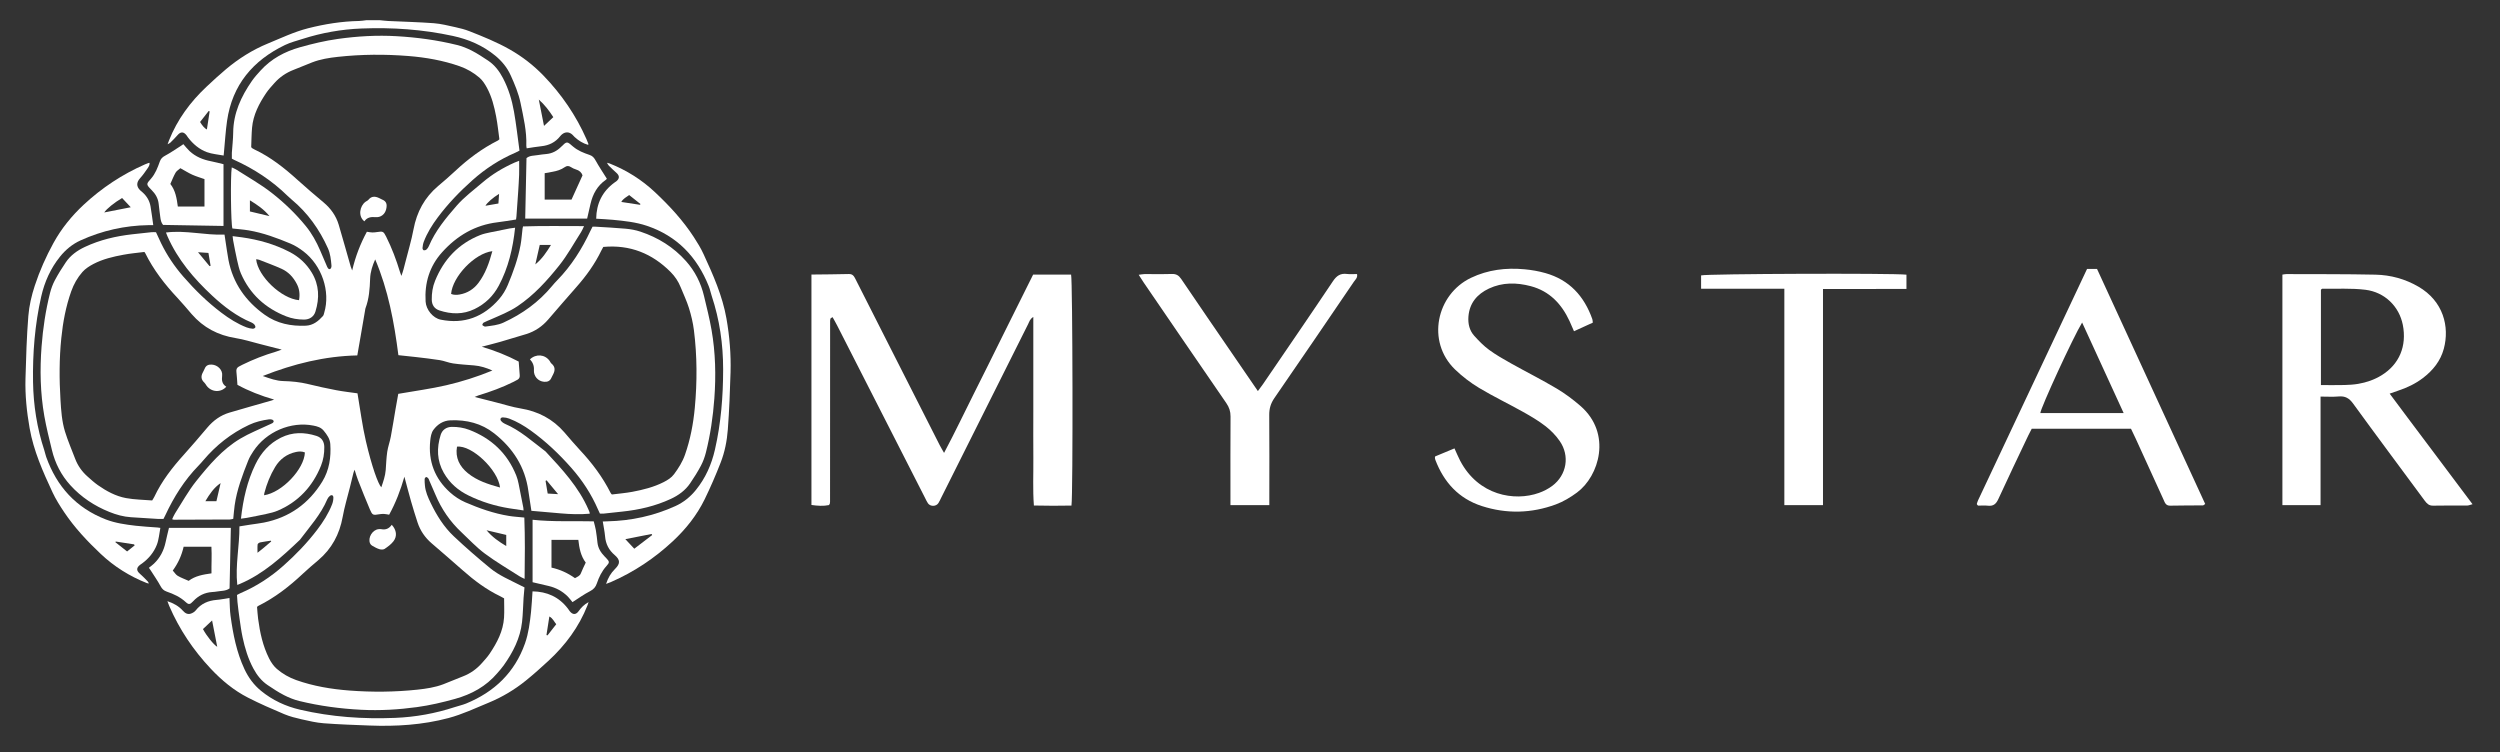 <?xml version="1.0" encoding="UTF-8"?>
<svg id="_圖層_1" data-name="圖層 1" xmlns="http://www.w3.org/2000/svg" version="1.1" viewBox="0 0 821 247">
  <rect x="0" y="0" width="821" height="247" fill="#333333" stroke="none"/>
  <defs>
    <style>
      .cls-1 {
        fill: #fff;
        stroke-width: 0px;
      }
    </style>
  </defs>
  <g id="logo">
    <g>
      <path class="cls-1" d="M266.48,90.16c4.09-.05,8.18-.06,12.27-.17,1.29-.04,1.72.73,2.19,1.66,3.2,6.33,6.41,12.65,9.62,18.98,6,11.83,12,23.67,18.01,35.5.37.73.8,1.42,1.46,2.6,3.59-6.72,6.65-13.25,9.9-19.68,3.24-6.4,6.4-12.85,9.59-19.27,3.23-6.5,6.47-13,9.76-19.6h12.47c.51,1.77.66,72.2.12,75.85-3.98.08-8.02.08-12.34-.02-.4-5.28-.13-10.42-.18-15.54-.05-5.09-.01-10.19-.01-15.28v-31.1c-1.12.67-1.32,1.58-1.69,2.32-9.54,19.02-19.06,38.05-28.58,57.08-.3.6-.56,1.22-.93,1.77-.76,1.12-2.6,1.14-3.39.04-.38-.54-.65-1.17-.95-1.76-9.63-18.88-19.25-37.77-28.88-56.65-.47-.93-1-1.83-1.5-2.73-.37.21-.45.25-.52.29-.06.05-.15.1-.17.16-.05.16-.07.32-.1.49-.01.08-.02.17-.02.25,0,.25,0,.5,0,.75,0,19.54-.01,39.08-.02,58.62,0,.17-.03.33-.05.5,0,.08-.01.17-.05.25-.03.07-.09.14-.27.4-1.81.38-3.77.25-5.74-.04v-75.66Z"/>
      <path class="cls-1" d="M762.07,130.26v35.62h-12.53v-75.7c.53-.07.92-.17,1.32-.17,9.76.04,19.53-.02,29.28.19,4.97.11,9.73,1.42,14.07,3.94,8.17,4.74,10.29,13.14,8.34,20.39-1.08,4.02-3.58,7.12-6.85,9.61-2.48,1.89-5.26,3.21-8.21,4.18-.78.26-1.55.54-2.72.95,9.04,12.18,18.1,24.06,27.21,36.31-.82.22-1.25.43-1.69.43-3.75.03-7.51-.04-11.26.05-1.4.03-2.08-.73-2.8-1.7-7.83-10.61-15.72-21.16-23.47-31.83-1.29-1.78-2.61-2.52-4.75-2.33-1.88.17-3.79.04-5.96.04ZM762.18,126.46c2.77,0,5.27.04,7.76-.02,1.5-.04,3-.13,4.48-.38,2.73-.46,5.32-1.36,7.69-2.82,5.82-3.59,8.34-9.58,6.97-16.57-1.17-5.97-5.88-10.73-12.3-11.51-4.68-.57-9.46-.27-14.2-.33-.12,0-.24.21-.39.33v31.3Z"/>
      <path class="cls-1" d="M523.09,105.95c-2.02.92-4.04,1.85-6.19,2.83-.54-1.23-.97-2.29-1.46-3.33-2.62-5.64-6.56-9.84-12.76-11.48-4.64-1.22-9.28-1.29-13.71.79-3.87,1.82-6.4,4.76-6.74,9.22-.18,2.34.34,4.55,1.91,6.3,1.5,1.66,3.09,3.3,4.89,4.62,2.28,1.67,4.76,3.08,7.23,4.46,4.95,2.77,10.03,5.32,14.9,8.21,2.78,1.65,5.42,3.62,7.86,5.74,10.43,9.07,6.12,23.08-1.14,28.44-2.12,1.57-4.48,2.99-6.94,3.9-8,2.95-16.17,3.16-24.3.54-7.6-2.45-12.45-7.79-15.26-15.14-.09-.23-.12-.48-.16-.73-.01-.07.03-.16.08-.43,2.02-.84,4.15-1.72,6.35-2.64.68,1.48,1.21,2.79,1.86,4.04,6,11.46,17.88,13.44,25.88,10.58,1.55-.55,3.08-1.34,4.39-2.32,4.74-3.56,5.81-9.83,2.44-14.7-1.26-1.82-2.88-3.5-4.63-4.86-2.3-1.78-4.83-3.28-7.37-4.7-4.8-2.69-9.78-5.07-14.49-7.9-2.83-1.7-5.53-3.77-7.91-6.07-9.47-9.17-6.1-24.66,5.25-30.08,5.59-2.67,11.49-3.37,17.57-2.81,2.31.21,4.64.62,6.87,1.25,7.87,2.22,12.74,7.57,15.41,15.13.11.3.09.65.16,1.15Z"/>
      <path class="cls-1" d="M685.4,88.31h3.26c11.82,25.69,23.67,51.43,35.53,77.2-.36.23-.55.46-.74.46-3.59.04-7.18,0-10.77.09-1.47.03-1.75-1.04-2.19-2.01-3.05-6.68-6.09-13.36-9.14-20.04-.48-1.06-1-2.1-1.53-3.21h-32.6c-.35.67-.78,1.46-1.16,2.27-3.29,6.94-6.61,13.85-9.81,20.83-.73,1.59-1.61,2.37-3.4,2.17-1.14-.13-2.31-.02-3.27-.02-.24-.27-.31-.33-.34-.39-.03-.07-.06-.17-.04-.24.13-.39.24-.79.42-1.17,11.9-25.28,23.81-50.56,35.77-75.94ZM683.77,105.92c-2.91,4.74-13.62,28.03-13.73,29.74h27.37c-4.57-9.97-9.03-19.69-13.64-29.74Z"/>
      <path class="cls-1" d="M416.84,165.89h-12.76v-3.09c0-8.68-.03-17.36.03-26.03.01-1.67-.45-3.03-1.39-4.39-9.08-13.19-18.12-26.42-27.16-39.64-.51-.74-.97-1.51-1.61-2.5.81-.1,1.34-.22,1.88-.23,3-.02,6.01.06,9.01-.04,1.42-.04,2.26.46,3.06,1.63,5.56,8.22,11.19,16.4,16.8,24.59,2.73,3.99,5.46,7.97,8.39,12.24.66-.89,1.2-1.58,1.69-2.3,7.66-11.23,15.37-22.44,22.93-33.74,1.22-1.83,2.49-2.71,4.67-2.42,1.06.14,2.15.02,3.27.02.27,1.23-.56,1.84-1.03,2.53-8.68,12.76-17.36,25.52-26.12,38.22-1.2,1.75-1.7,3.46-1.68,5.56.08,8.93.03,17.86.03,26.79v2.79Z"/>
      <path class="cls-1" d="M585.98,94.83h-27.34v-4.39c1.8-.54,62.7-.77,67.44-.24v4.68c-9.06.05-18.11,0-27.41.03v70.97h-12.69v-71.06Z"/>
    </g>
    <g>
      <path class="cls-1" d="M124.77,6.64c.89.08,1.78.2,2.67.25,5,.24,10.02.36,15.01.73,2.38.18,4.73.79,7.08,1.3,1.56.34,3.13.74,4.61,1.32,4.52,1.78,9.02,3.59,13.26,6,4.12,2.34,7.82,5.21,11.12,8.63,5.9,6.12,10.63,13.03,14.07,20.81.22.5.43,1.02.62,1.53.03.08-.01.18-.03.38-1.73-.49-3.18-1.4-4.47-2.59-.26-.24-.47-.52-.73-.76-1.03-.97-2.3-1.02-3.39-.14-.23.19-.45.41-.63.64-1.58,2-3.66,3.02-6.19,3.28-1.59.16-3.16.45-4.8.69-.05-.31-.14-.6-.13-.88.17-4.76-.94-9.35-1.88-13.96-.66-3.22-1.93-6.21-3.27-9.17-1.15-2.55-2.91-4.67-5.07-6.44-4.08-3.34-8.78-5.35-13.89-6.46-9.9-2.15-19.93-2.84-30.02-2.44-6.58.26-13.04,1.4-19.32,3.41-1.95.63-3.97,1.13-5.8,2.01-10.52,5.07-17.31,13.09-19.02,24.9-.49,3.41-.69,6.87-1.02,10.31-.03.34-.07.67-.11,1.09-1.89-.36-3.77-.49-5.48-1.11-2.53-.93-4.56-2.67-6.21-4.82-.18-.24-.33-.51-.51-.74-.96-1.23-1.95-1.2-2.95-.01-.74.87-1.57,1.66-2.38,2.47-.16.16-.41.24-.87.5.22-.6.35-.95.48-1.3,2.72-6.83,6.98-12.59,12.3-17.59,2.08-1.95,4.18-3.89,6.37-5.73,4.17-3.5,8.74-6.39,13.78-8.46,4.35-1.79,8.6-3.83,13.18-5,5.5-1.4,11.08-2.29,16.76-2.4.79-.02,1.58-.16,2.37-.25h4.51ZM181.71,38.47c-1.36-2.11-2.85-4.09-4.77-5.77.56,2.84,1.12,5.67,1.71,8.65,1.12-1.05,2.05-1.93,3.06-2.88ZM68.84,36.58c-.1-.05-.2-.1-.3-.14-.96,1.22-1.92,2.44-2.84,3.62q1.19,1.96,2.24,2.47c.31-2,.61-3.97.91-5.95Z"/>
      <path class="cls-1" d="M51.28,76.37c.55,1.2,1.06,2.34,1.61,3.47,1.94,3.99,4.39,7.63,7.3,10.98,3.79,4.37,7.9,8.39,12.52,11.88,2.57,1.94,5.27,3.66,8.28,4.82.64.25,1.34.38,2.03.44.27.03.74-.22.83-.44.09-.25-.09-.68-.29-.92-.25-.29-.61-.54-.97-.69-4.89-2.03-9.07-5.25-12.86-8.77-6.03-5.6-11.38-11.87-14.74-19.55-.16-.36-.29-.73-.49-1.23,6.5-.83,12.78.95,19.23.68.29,1.92.54,3.59.79,5.25.16,1.04.31,2.08.51,3.11,1.48,7.63,5.66,13.5,11.88,17.96,4.03,2.89,8.66,3.82,13.54,3.6,2.37-.11,4.09-1.49,5.6-3.17.25-.28.32-.73.43-1.11,2.08-7-.78-15.52-6.85-20.14-1.3-.99-2.73-1.91-4.24-2.54-4.44-1.85-8.95-3.53-13.71-4.34-1.77-.3-3.57-.42-5.36-.62-.5-1.43-.68-17.1-.21-20.06.52.25,1.03.43,1.47.71,3.92,2.52,8.02,4.81,11.67,7.67,4.1,3.2,7.87,6.84,11.18,10.89,1.98,2.42,3.47,5.14,4.71,8.01.72,1.65,1.41,3.32,2.13,4.97.14.32.26.67.48.92.34.39.75.3.97-.14.13-.25.16-.59.13-.88-.18-1.89-.35-3.78-1.15-5.56-2.79-6.22-6.64-11.64-11.91-16.02-.46-.38-.91-.79-1.34-1.21-5.14-5.04-11.06-8.91-17.61-11.86-.23-.1-.44-.23-.7-.38,0-.63-.03-1.28,0-1.92.14-2.2.42-4.4.44-6.6.05-6.39,2.59-11.86,6.13-16.97.85-1.23,1.87-2.35,2.88-3.46,3.51-3.86,7.92-6.21,12.89-7.62,4.1-1.16,8.23-2.14,12.46-2.74,6.42-.9,12.85-1.28,19.33-.9,6.67.39,13.26,1.27,19.75,2.87,1.68.41,3.34,1.07,4.89,1.86,1.87.96,3.63,2.13,5.38,3.29,2.18,1.45,3.71,3.49,4.91,5.79,1.8,3.45,2.92,7.15,3.59,10.95.75,4.23,1.21,8.51,1.81,12.82-.56.28-.94.5-1.34.67-5.21,2.23-9.87,5.27-14.11,9.04-4.17,3.71-8.01,7.71-11.36,12.18-1.87,2.49-3.52,5.13-4.63,8.05-.24.64-.34,1.35-.41,2.04-.02.24.19.69.37.73.28.07.71-.03.93-.23.33-.29.6-.68.77-1.09,2.14-5.07,5.63-9.26,9.16-13.32,2.48-2.85,5.6-5.14,8.49-7.62,3.18-2.72,6.75-4.85,10.57-6.55.4-.18.81-.31,1.45-.56,0,1.66.04,3.15-.01,4.63-.07,1.9-.2,3.8-.32,5.7-.17,2.65-.37,5.29-.56,7.93-.02.29-.07.59-.13,1.02-2.03.31-4.04.67-6.06.91-7.38.88-13.32,4.4-18.22,9.84-4.15,4.61-5.79,10.09-5.42,16.22.16,2.63,2.4,5.41,4.95,5.92,7.73,1.57,14.12-.9,19.21-6.78,1.16-1.34,2.13-2.95,2.82-4.59,1.78-4.25,3.36-8.59,4.2-13.14.33-1.77.43-3.58.65-5.36.02-.19.08-.38.16-.75,6.6-.22,13.2-.1,20.04-.1-.37.76-.61,1.4-.98,1.97-2.35,3.67-4.46,7.54-7.16,10.93-4,5-8.31,9.78-13.71,13.4-2.72,1.83-5.76,3.01-8.74,4.33-.78.35-1.58.63-2.33,1.03-.24.13-.46.51-.48.78-.01.15.4.35.65.49.12.07.3.07.44.05,1.98-.29,3.97-.43,5.83-1.29,6.2-2.84,11.59-6.73,15.96-12,.54-.66,1.11-1.29,1.71-1.9,4.64-4.75,8.12-10.29,10.92-16.27.21-.45.44-.88.68-1.34.32,0,.57-.01.82,0,3.35.21,6.7.36,10.04.67,1.63.15,3.29.44,4.84.96,5.81,1.93,10.89,5.08,14.98,9.67,2.95,3.31,4.91,7.18,5.93,11.5.88,3.7,1.82,7.39,2.47,11.13,1.3,7.44,1.47,14.94.92,22.47-.44,6.01-1.31,11.95-2.78,17.79-.38,1.49-.92,2.98-1.64,4.33-1.05,1.99-2.26,3.9-3.53,5.76-1.58,2.34-3.82,3.95-6.36,5.13-5.05,2.35-10.39,3.58-15.91,4.16-2.04.21-4.08.45-6.12.66-.39.04-.79,0-1.24,0-.22-.48-.44-.93-.64-1.38-2.17-5.01-5.11-9.51-8.72-13.61-4.03-4.57-8.41-8.73-13.36-12.29-2.2-1.58-4.54-2.95-7.08-3.92-.64-.24-1.35-.38-2.04-.39-.78-.02-1.07.62-.58,1.21.31.37.75.69,1.19.88,5.06,2.15,9.07,5.85,13.38,9.1,5.44,5.84,10.88,11.67,14.11,19.13.12.28.24.55.34.83.03.09.02.2.05.48-3.18.27-6.35.17-9.52-.11-3.18-.28-6.36-.55-9.63-.84-.34-2.21-.7-4.37-1-6.55-1.07-7.88-5.08-14.04-11.21-18.88-4.2-3.32-9.1-4.5-14.38-4.29-2.37.09-4.25,1.33-5.59,3.14-.69.93-.92,2.33-1.04,3.55-.7,6.74,1.48,12.46,6.5,16.98,1.46,1.32,3.21,2.47,5.01,3.25,4.6,1.99,9.32,3.66,14.3,4.47,1.62.27,3.27.35,5.09.54.25,6.65.19,13.27.09,20.14-.69-.34-1.19-.54-1.64-.83-3.83-2.47-7.79-4.77-11.44-7.49-2.76-2.05-5.13-4.62-7.65-6.98-3.75-3.51-6.59-7.65-8.57-12.39-.64-1.52-1.32-3.03-1.98-4.55-.12-.28-.19-.59-.38-.81-.17-.2-.5-.43-.69-.38-.21.05-.47.41-.48.64-.03.7.03,1.4.09,2.09.18,2.08,1.01,3.93,1.91,5.8,1.96,4.06,4.32,7.85,7.59,10.93,3.86,3.64,7.88,7.12,11.98,10.49,2.92,2.39,6.44,3.84,9.78,5.56.44.23.88.44,1.44.72-.1,1.14-.23,2.28-.3,3.42-.17,2.65-.2,5.31-.5,7.95-.6,5.32-2.97,9.93-6.02,14.23-.64.9-1.38,1.72-2.1,2.56-3.7,4.35-8.46,6.95-13.9,8.46-4.11,1.14-8.24,2.11-12.47,2.69-6.07.83-12.16,1.19-18.29.88-6.87-.35-13.67-1.25-20.35-2.88-1.73-.42-3.43-1.11-5.02-1.92-1.87-.95-3.63-2.13-5.38-3.3-2.04-1.37-3.52-3.26-4.68-5.41-1.76-3.25-2.81-6.75-3.57-10.33-.44-2.05-.71-4.14-1.01-6.22-.26-1.78-.47-3.58-.67-5.37-.08-.74-.1-1.49-.15-2.28.4-.21.74-.42,1.1-.57,5.26-2.24,9.97-5.31,14.23-9.11,4.02-3.58,7.73-7.43,10.99-11.71,1.98-2.6,3.73-5.34,4.92-8.4.26-.68.41-1.45.41-2.18,0-.81-.6-1.04-1.22-.5-.33.29-.63.67-.79,1.07-2.12,5.02-5.77,9-8.98,13.29-5.97,5.67-12.02,11.24-19.75,14.5-.22.09-.45.18-.82.32-.69-6.5.76-12.79.71-19.23,1.32-.21,2.44-.39,3.57-.57,1.48-.23,2.98-.39,4.45-.68,8.38-1.66,14.77-6.24,19.2-13.48,2.29-3.75,2.91-7.97,2.62-12.31-.11-1.71-1.08-3.06-2.15-4.37-.92-1.12-2.13-1.44-3.41-1.69-7.35-1.46-15.48,2-19.71,8.42-.63.96-1.25,1.96-1.67,3.02-1.9,4.8-3.75,9.62-4.47,14.77-.2,1.43-.3,2.88-.46,4.41-.4.08-.77.22-1.15.22-6.11.03-12.23.05-18.34.07-.14,0-.27-.07-.58-.16.32-.66.57-1.3.93-1.87,2.3-3.59,4.35-7.37,7-10.68,4.19-5.23,8.58-10.4,14.43-13.9,2.99-1.79,6.29-3.07,9.44-4.58.41-.19.84-.34,1.22-.58.17-.11.35-.4.32-.59-.02-.19-.26-.44-.46-.5-.32-.11-.69-.15-1.03-.11-2.28.32-4.46.82-6.6,1.83-5.87,2.77-10.8,6.67-14.97,11.59-.52.61-1.05,1.22-1.61,1.79-4.64,4.76-8.11,10.29-10.9,16.28-.19.41-.4.8-.62,1.23-.58,0-1.12.03-1.66,0-3-.18-6-.38-9-.57-2.47-.16-4.82-.81-7.11-1.74-4.91-1.98-9.23-4.84-12.79-8.75-3.02-3.32-5.02-7.23-6.07-11.59-.89-3.7-1.83-7.39-2.49-11.13-1.33-7.59-1.49-15.24-.9-22.92.45-5.91,1.32-11.75,2.77-17.49.37-1.44.89-2.89,1.59-4.2,1.08-2.03,2.31-3.99,3.6-5.9,1.55-2.3,3.76-3.87,6.25-5.04,4.95-2.33,10.19-3.55,15.6-4.16,2.09-.24,4.18-.46,6.27-.68.44-.05.89,0,1.49,0ZM82.51,48.34c.13.15.18.25.26.3.25.16.51.32.78.44,5.32,2.51,9.86,6.1,14.18,10.02,2.78,2.52,5.65,4.95,8.53,7.37,2.37,1.99,4.1,4.4,4.98,7.36,1.35,4.56,2.62,9.14,3.93,13.71.1.34.25.67.48,1.28,1.1-4.66,2.7-8.78,4.83-12.71.69.1,1.23.22,1.77.23.54.01,1.1-.05,1.64-.14,1.86-.3,2.06-.2,2.92,1.51,1.87,3.73,3.33,7.61,4.54,11.6.13.44.3.87.46,1.3.57-1.48.92-2.93,1.28-4.38.91-3.64,2.02-7.24,2.71-10.93,1.07-5.7,3.63-10.45,8.06-14.19,1.91-1.62,3.82-3.25,5.64-4.96,4.23-3.96,8.83-7.4,14.02-10.01.13-.06.23-.18.48-.4-.34-2.44-.59-4.98-1.07-7.48-.62-3.25-1.42-6.47-3.01-9.41-.66-1.22-1.45-2.46-2.48-3.35-1.9-1.63-4.08-2.9-6.47-3.74-5.47-1.92-11.14-2.91-16.89-3.37-7.71-.61-15.42-.56-23.12.28-2.89.31-5.76.77-8.49,1.83-2.01.78-3.98,1.64-5.99,2.41-2.48.95-4.62,2.39-6.38,4.38-.93,1.05-1.9,2.09-2.68,3.24-2.34,3.48-4.27,7.16-4.65,11.42-.19,2.14-.19,4.29-.28,6.37ZM132.81,156.53c-1.26,4.42-2.85,8.58-5.01,12.5-.68-.11-1.17-.23-1.67-.25-.55-.02-1.1.01-1.64.11-1.98.34-2.19.32-3-1.55-1.38-3.22-2.66-6.48-3.94-9.73-.4-1-.68-2.05-1.1-3.35-.2.53-.33.79-.39,1.07-.39,1.55-.76,3.11-1.14,4.66-.81,3.25-1.8,6.47-2.39,9.77-1.03,5.71-3.59,10.46-8.01,14.21-1.72,1.46-3.45,2.91-5.09,4.46-4.4,4.14-9.13,7.82-14.57,10.52-.13.07-.24.18-.45.34.11,1.28.19,2.63.36,3.96.59,4.49,1.55,8.89,3.59,12.96.64,1.27,1.5,2.55,2.56,3.46,1.86,1.6,4,2.83,6.34,3.66,5.66,2.01,11.53,2.98,17.48,3.44,7.46.57,14.92.5,22.36-.29,2.89-.31,5.77-.74,8.5-1.78,2.15-.82,4.26-1.75,6.4-2.57,2.49-.96,4.58-2.45,6.33-4.45.86-.98,1.76-1.94,2.48-3.02,2.42-3.61,4.44-7.41,4.72-11.85.13-2.08.02-4.18.02-6.31-.39-.21-.82-.48-1.27-.69-4.56-2.19-8.55-5.18-12.32-8.52-3.37-2.99-6.8-5.92-10.21-8.87-2.18-1.88-3.75-4.16-4.64-6.89-.74-2.29-1.46-4.58-2.12-6.89-.77-2.69-1.46-5.4-2.19-8.1ZM198.13,81.07c-.18.33-.44.76-.65,1.21-2.13,4.41-4.96,8.34-8.2,12-3.12,3.53-6.19,7.1-9.26,10.66-1.95,2.26-4.32,3.87-7.16,4.76-2.87.89-5.74,1.75-8.63,2.58-2,.57-4.01,1.06-6.02,1.59,4.3,1.26,8.39,2.9,12.13,4.87.12,1.65.22,3.09.34,4.53.05.62-.17,1.08-.68,1.4-.42.26-.87.49-1.32.71-3.73,1.86-7.63,3.28-11.61,4.49-.35.11-.69.28-1.2.49,2.55.65,4.87,1.24,7.19,1.83,2.62.66,5.21,1.51,7.86,1.94,5.77.94,10.61,3.45,14.44,7.88,1.67,1.93,3.31,3.89,5.06,5.76,4,4.26,7.48,8.89,10.11,14.12.08.17.24.3.41.5,2.24-.28,4.49-.46,6.69-.87,3.54-.67,7.04-1.53,10.29-3.18,1.31-.67,2.56-1.43,3.44-2.62,1.46-1.97,2.77-4.04,3.59-6.39,1.75-4.99,2.73-10.15,3.22-15.4.79-8.5.78-17.01-.29-25.49-.31-2.47-.9-4.93-1.64-7.3-.72-2.33-1.81-4.55-2.72-6.83-.75-1.89-1.86-3.54-3.29-4.98-6.07-6.09-13.34-9.04-22.11-8.24ZM92.5,114.81c-2.6-.67-4.92-1.28-7.24-1.86-2.62-.66-5.21-1.5-7.87-1.92-5.78-.92-10.61-3.45-14.45-7.88-1.54-1.78-3.04-3.6-4.65-5.31-4.17-4.44-7.88-9.21-10.59-14.7-.06-.13-.17-.24-.28-.4-2.34.3-4.64.49-6.89.92-3.4.63-6.78,1.42-9.87,3.04-1.31.69-2.64,1.54-3.6,2.63-1.62,1.84-2.84,4-3.67,6.34-1.77,4.98-2.73,10.15-3.26,15.39-.69,6.75-.68,13.51-.27,20.27.21,3.5.45,7.03,1.48,10.39.94,3.05,2.22,6,3.36,8.99.86,2.24,2.21,4.15,4,5.74,1.12,1,2.24,2.02,3.46,2.88,2.81,1.97,5.84,3.61,9.21,4.24,2.83.53,5.76.54,8.6.78.3-.51.54-.84.71-1.2,2.44-5.18,5.91-9.63,9.72-13.85,2.62-2.9,5.14-5.88,7.67-8.86,1.96-2.32,4.31-4.05,7.22-4.92,4.65-1.38,9.33-2.68,13.99-4.02.25-.07.49-.18.74-.28-4.35-1.25-8.45-2.86-12.05-4.84-.12-1.67-.19-3-.34-4.33-.08-.74.14-1.28.77-1.64.39-.23.79-.43,1.2-.63,3.55-1.75,7.24-3.18,11.04-4.3.55-.16,1.09-.38,1.85-.65ZM123.23,85.15c-.92,2.05-1.6,4.13-1.68,6.35-.11,3.31-.34,6.61-1.53,9.75-.07.18-.07.39-.11.59-.5,2.91-1,5.82-1.5,8.73-.35,2.01-.7,4.01-1.07,6.15-10.73.24-20.88,2.75-31.06,6.76,2.43.86,4.49,1.6,6.73,1.66,2.76.07,5.49.33,8.18.99,3.06.75,6.14,1.42,9.23,2.01,2.3.44,4.63.69,6.98,1.03.91,5.28,1.56,10.56,2.76,15.71,1.94,8.34,4.02,14.09,5.06,15.15.65-1.89,1.3-3.72,1.45-5.68.15-2,.21-4.01.5-5.98.25-1.67.86-3.29,1.17-4.96.57-3,1.03-6.02,1.55-9.03.3-1.76.63-3.51.9-5.04,5.42-.95,10.64-1.64,15.75-2.82,5.15-1.19,10.21-2.8,15.16-4.84-1.95-.88-3.92-1.51-6.03-1.68-2.29-.19-4.6-.32-6.87-.65-1.48-.21-2.89-.84-4.36-1.08-2.62-.42-5.26-.7-7.9-1.02-1.88-.22-3.76-.4-5.71-.61-1.38-10.83-3.35-21.42-7.63-31.49ZM72.45,158.65c-2.16,1.46-3.61,3.56-5.01,5.95h3.63c.48-2.07.93-4.01,1.38-5.95ZM180.95,80.44h-3.7c-.47,2.07-.92,4.07-1.45,6.39,2.27-1.86,3.65-3.98,5.14-6.39ZM166.25,175.67c-2.1-.5-4.16-.98-6.46-1.53,1.87,2.25,4.03,3.73,6.46,5.19v-3.66ZM82.07,65.79v3.65c2.1.5,4.17.99,6.43,1.53-1.83-2.24-4.01-3.71-6.43-5.18ZM89.07,177.81c-.04-.09-.07-.17-.11-.25-1.17.18-2.35.32-3.51.56-.32.07-.8.39-.84.64-.11.84-.04,1.69-.04,2.77.75-.6,1.34-1.05,1.9-1.52.87-.73,1.73-1.47,2.59-2.2ZM163.9,63.67c-1.95,1.16-3.98,2.94-4.48,3.9,1.45-.25,2.85-.49,4.26-.74.08-1.11.14-2.04.22-3.17ZM179.49,157.73c-.11.07-.22.13-.33.2.23,1.35.46,2.71.7,4.15,1.06.06,2.06.12,3.42.2-1.42-1.71-2.61-3.13-3.79-4.55ZM68.81,87.4c.12-.04.23-.07.35-.11-.23-1.39-.47-2.79-.71-4.23-1.1-.07-2.09-.14-3.42-.23,1.41,1.7,2.6,3.14,3.79,4.57Z"/>
      <path class="cls-1" d="M52.66,173.36c-.38,1.92-.49,3.88-1.18,5.61-.96,2.44-2.65,4.47-4.8,6.05-.2.15-.42.28-.62.43-1.34,1.01-1.32,1.95-.05,3.03.91.77,1.71,1.66,2.55,2.51.13.13.18.33.33.64-.32-.07-.51-.08-.68-.15-5.65-2.24-10.73-5.42-15.14-9.59-4.42-4.17-8.57-8.59-11.97-13.65-1.42-2.12-2.8-4.3-3.87-6.6-3.15-6.76-6.19-13.58-7.5-21.02-.95-5.4-1.51-10.83-1.36-16.3.19-6.86.39-13.73.94-20.56.27-3.36,1.06-6.75,2.12-9.96,1.59-4.85,3.67-9.53,6.14-14.02,2.61-4.74,5.97-8.87,9.93-12.56,5.97-5.55,12.66-9.97,20.11-13.24.37-.16.74-.3,1.12-.44.09-.03.2-.04.39-.07.08.7-.28,1.26-.61,1.75-.78,1.15-1.59,2.3-2.52,3.33-1.2,1.34-1.25,2.67.04,3.94.25.25.53.45.8.69,1.39,1.24,2.3,2.79,2.61,4.62.34,1.96.57,3.95.89,6.14-.55,0-1.08,0-1.61,0-7.76.13-15.18,1.79-22.25,5-2.69,1.22-4.92,3.06-6.77,5.36-3.1,3.86-5.07,8.27-6.16,13.07-2.1,9.23-2.84,18.62-2.69,28.06.12,7.65,1.3,15.16,3.7,22.45.23.71.37,1.46.62,2.17,3.47,9.73,9.82,16.74,19.54,20.52,3.15,1.22,6.49,1.69,9.82,2.08,2.39.28,4.79.39,7.19.58.29.02.58.08.96.13ZM40.1,65.03c-2.46,1.43-5.15,3.59-5.87,4.74,2.9-.57,5.75-1.13,8.71-1.71-1.01-1.08-1.89-2.01-2.84-3.03ZM44.23,179.11c-.07-.11-.13-.23-.2-.34-2-.31-4.01-.62-6.01-.93-.04.07-.09.15-.13.22,1.26,1,2.53,2,3.85,3.04.91-.73,1.7-1.36,2.49-2Z"/>
      <path class="cls-1" d="M199.03,191.77c.66-2.02,1.58-3.58,2.91-4.89,1.81-1.78,1.8-2.99-.1-4.62-1.89-1.61-2.92-3.62-3.13-6.1-.14-1.59-.48-3.16-.76-4.9.54-.02,1.07-.05,1.59-.06,7.75-.18,15.18-1.79,22.25-5,2.64-1.2,4.86-2.98,6.69-5.23,3.2-3.92,5.19-8.42,6.31-13.32,1.99-8.69,2.69-17.52,2.69-26.4,0-8.21-1.16-16.27-3.76-24.09-.35-1.04-.55-2.14-.96-3.16-3.84-9.63-10.41-16.52-20.37-19.86-3.58-1.2-7.33-1.59-11.07-1.95-1.84-.18-3.69-.25-5.53-.37.07-4.95,2-8.96,6.04-11.89.2-.15.43-.27.62-.43,1.07-.91,1.03-1.82-.04-2.76-.86-.75-1.68-1.56-2.49-2.36-.2-.2-.31-.49-.59-.93.43.11.67.15.88.24,5.56,2.21,10.54,5.34,14.89,9.43,4.76,4.47,9.18,9.25,12.75,14.74,1.17,1.8,2.31,3.65,3.2,5.6,3.14,6.82,6.21,13.67,7.52,21.16,1.03,5.85,1.51,11.73,1.34,17.65-.18,6.26-.42,12.52-.89,18.76-.28,3.73-1.01,7.46-2.39,10.97-1.58,4.05-3.31,8.06-5.22,11.97-2.58,5.27-6.18,9.79-10.49,13.8-6,5.58-12.71,10.06-20.21,13.34-.49.21-.99.38-1.71.66ZM214.17,175.71c-.06-.12-.12-.23-.18-.35-2.84.56-5.68,1.12-8.63,1.7,1.04,1.11,1.92,2.05,2.94,3.14,1.95-1.49,3.91-2.99,5.87-4.49ZM206.63,64.05c-.95.7-1.95,1.14-2.6,2.27,2.21.34,4.19.64,6.16.94.04-.09.09-.18.13-.27-1.19-.95-2.39-1.9-3.69-2.93Z"/>
      <path class="cls-1" d="M75.36,196.38c.11,2.07.09,3.98.35,5.85.82,6.01,1.97,11.95,4.57,17.51,1.3,2.77,3.05,5.17,5.42,7.11,3.79,3.11,8.13,5.12,12.87,6.22,10.27,2.39,20.7,3.11,31.2,2.68,6.68-.27,13.23-1.46,19.6-3.55,1.23-.41,2.52-.68,3.72-1.17,9.27-3.81,15.96-10.19,19.33-19.77,1.17-3.33,1.59-6.82,1.97-10.31.24-2.24.33-4.49.49-6.75,4.73.07,8.67,1.81,11.6,5.64.21.28.39.58.61.86.96,1.23,2.03,1.26,2.93,0,.83-1.15,1.76-2.16,3.27-2.97-.17.51-.26.81-.38,1.1-2.8,7.08-7.22,13.03-12.78,18.16-2.43,2.24-4.89,4.46-7.46,6.53-3.68,2.97-7.72,5.39-12.1,7.2-4.39,1.81-8.69,3.86-13.31,5.09-8.51,2.26-17.18,2.79-25.93,2.45-5.01-.19-10.02-.36-15.01-.74-2.43-.18-4.84-.75-7.23-1.29-1.94-.44-3.91-.93-5.74-1.7-4.01-1.69-8.01-3.43-11.88-5.41-4.68-2.38-8.68-5.71-12.28-9.54-5.72-6.09-10.3-12.91-13.61-20.57-.19-.44-.35-.9-.61-1.59,2.1.7,3.75,1.65,5.07,3.12.72.81,1.56,1.34,2.64.97.59-.2,1.21-.57,1.59-1.05,1.77-2.25,4.11-3.23,6.9-3.46,1.39-.11,2.76-.41,4.23-.64ZM66.65,206.59c1.19,2.23,3.53,5.16,4.69,5.82-.56-2.89-1.11-5.7-1.69-8.65-1.07,1.01-2.01,1.89-3,2.83ZM179.45,208.54c.12.04.23.08.35.12.94-1.2,1.88-2.39,2.87-3.66-.72-.88-1.11-1.93-2.26-2.55-.33,2.1-.64,4.09-.95,6.08Z"/>
      <path class="cls-1" d="M171.94,167.63c-1.7-.25-3.22-.46-4.74-.71-4.62-.75-9.05-2.11-13.27-4.17-3.48-1.69-6.26-4.09-8.19-7.47-2.29-4.01-2.36-8.2-1.02-12.48.52-1.66,1.9-2.59,3.64-2.61,1.97-.03,3.91.27,5.74.97,7.28,2.81,12.54,7.73,15.45,15.04.33.83.56,1.71.74,2.59.55,2.64,1.06,5.3,1.57,7.95.04.19.03.4.07.89ZM164.22,160.1c-.71-5.91-9.35-14-14.14-13.42-.64,3.64.86,6.5,3.55,8.7,3.02,2.47,6.7,3.65,10.59,4.72Z"/>
      <path class="cls-1" d="M79.13,170.32c.72-6.39,2.05-12.31,4.77-17.87,1.87-3.81,4.52-6.81,8.35-8.72,3.81-1.9,7.72-1.84,11.67-.58,1.71.55,2.55,1.83,2.58,3.64.03,2.13-.3,4.2-1.09,6.17-2.76,6.8-7.4,11.82-14.19,14.73-1.18.51-2.47.8-3.73,1.08-2.15.48-4.31.88-6.47,1.3-.57.11-1.15.16-1.88.26ZM100.12,148.58c-.94-.4-1.93-.36-2.91-.15-3.01.64-5.29,2.34-6.86,4.94-1.61,2.67-2.76,5.55-3.54,8.57-.06.22-.05.45-.08.7,5.89-.89,13.18-8.56,13.4-14.06Z"/>
      <path class="cls-1" d="M76.39,77.55c1.12.14,2.09.25,3.07.39,5.44.77,10.65,2.23,15.56,4.76,3.11,1.6,5.58,3.85,7.38,6.85,2.44,4.06,2.55,8.34,1.2,12.74-.52,1.72-1.94,2.66-3.77,2.66-2.02,0-4-.33-5.87-1.07-6.84-2.69-11.89-7.3-14.84-14.07-.61-1.4-.92-2.95-1.27-4.45-.49-2.14-.88-4.31-1.3-6.47-.07-.37-.09-.76-.16-1.34ZM98.2,98.59c.34-1.92.15-3.66-.72-5.33-1.14-2.2-2.76-3.97-5.02-4.99-2.41-1.09-4.9-1.99-7.36-2.96-.3-.12-.64-.11-.99-.17.57,5.57,8.27,12.93,14.09,13.44Z"/>
      <path class="cls-1" d="M169.16,74.77c-.72,6.83-2.22,13.15-5.35,19.03-1.83,3.43-4.47,5.99-7.96,7.69-3.78,1.84-7.65,1.73-11.54.46-1.63-.53-2.49-1.78-2.52-3.54-.03-2.12.28-4.21,1.08-6.17,2.86-7.07,7.7-12.21,14.84-15.05,1.06-.42,2.2-.65,3.32-.89,2.1-.45,4.21-.86,6.32-1.27.53-.1,1.07-.15,1.8-.25ZM161.69,82.48c-5.8.71-13.07,8.32-13.55,14.05.89.37,1.83.35,2.77.19,2.6-.44,4.7-1.79,6.24-3.85,2.28-3.04,3.51-6.58,4.54-10.38Z"/>
      <path class="cls-1" d="M55.49,173.35h20.32c-.14,6.64-.28,13.27-.42,19.89-1.28.91-2.79.76-4.19,1.02-.49.09-.99.13-1.49.16-2.52.16-4.59,1.2-6.31,3.06-1.01,1.1-1.45,1.12-2.4.25-1.81-1.68-3.98-2.67-6.26-3.45-.96-.33-1.53-.89-2.02-1.8-.95-1.76-2.11-3.4-3.18-5.09-.18-.29-.39-.57-.64-.93.58-.47,1.14-.86,1.63-1.33,2.06-1.96,3.29-4.37,3.87-7.14.33-1.56.72-3.1,1.09-4.64ZM69.45,188.29c-.05-2.94.15-5.81-.02-8.75h-9.12c-.66,2.87-1.81,5.4-3.57,7.83.54.59.96,1.33,1.59,1.71,1.1.66,2.34,1.09,3.63,1.67,2.13-1.63,4.74-2.07,7.48-2.46Z"/>
      <path class="cls-1" d="M192.82,71.79h-20.34c.14-6.6.28-13.23.42-19.86,1.09-.91,2.45-.78,3.71-1,.94-.16,1.89-.26,2.83-.35,1.88-.18,3.44-.99,4.77-2.3,2-1.97,1.95-1.91,3.97-.16,1.58,1.36,3.51,2.11,5.46,2.77.92.31,1.43.87,1.9,1.72,1.14,2.05,2.45,4.01,3.75,6.08-.06.07-.16.25-.31.35-2.8,1.92-4.3,4.68-5.05,7.9-.38,1.6-.74,3.21-1.11,4.84ZM178.88,65.56h8.8c1.21-2.67,2.38-5.24,3.62-7.97-.28-.9-1.02-1.62-2.18-1.95-.57-.16-1.12-.44-1.62-.76-.71-.45-1.3-.51-2.05.02-1.2.85-2.59,1.27-4.04,1.52-.82.14-1.65.29-2.54.46v8.7Z"/>
      <path class="cls-1" d="M73.4,53.91v20.29c-6.61-.11-13.2-.22-19.85-.34-.61-.71-.79-1.62-.91-2.57-.17-1.44-.39-2.87-.53-4.32-.19-1.84-1.07-3.32-2.34-4.58-1.95-1.94-1.69-1.98-.16-3.74,1.41-1.61,2.16-3.59,2.86-5.57.32-.9.82-1.46,1.7-1.92,1.76-.94,3.4-2.09,5.09-3.16.33-.21.65-.45.96-.66.69.78,1.3,1.58,2.02,2.26,2,1.87,4.43,2.85,7.09,3.36,1.36.27,2.71.64,4.07.96ZM59.24,55.23c-.52.47-1.22.86-1.57,1.46-.67,1.16-1.15,2.43-1.73,3.72,1.68,2.13,2.1,4.71,2.46,7.42h8.75v-9.01c-1.33-.47-2.68-.86-3.96-1.43-1.27-.57-2.46-1.33-3.95-2.15Z"/>
      <path class="cls-1" d="M174.9,170.69c6.66.73,13.27.35,20.08.52.23.95.53,1.89.69,2.85.23,1.38.39,2.78.54,4.17.2,1.78,1.08,3.2,2.29,4.45.17.18.36.35.53.54,1.19,1.26,1.22,1.46.07,2.74-1.47,1.64-2.4,3.57-3.09,5.62-.4,1.21-1.07,1.96-2.25,2.57-1.99,1.02-3.82,2.36-5.76,3.59-.51-.61-1-1.31-1.6-1.9-1.75-1.72-3.85-2.85-6.25-3.41-1.75-.4-3.49-.82-5.25-1.23v-20.52ZM189.93,177.3h-8.82v9.1c2.79.62,5.36,1.78,7.71,3.47.77-.46,1.58-.68,1.94-1.6.45-1.16,1.02-2.27,1.6-3.52-1.61-2.11-2.13-4.7-2.43-7.45Z"/>
      <path class="cls-1" d="M119.67,72.69c-2.2-1.69-1.49-5.07.36-6.42.32-.23.73-.38.97-.68,1.02-1.24,2.21-1.16,3.5-.55.32.15.61.34.94.47,1.42.56,1.78,1.49,1.38,3.19-.4,1.7-1.8,2.77-3.51,2.61-1.5-.14-2.77.07-3.65,1.38Z"/>
      <path class="cls-1" d="M128.65,172.34c1.58,1.71,1.85,3.75.56,5.42-.77,1-1.85,1.79-2.9,2.5-.42.28-1.2.25-1.72.09-.85-.26-1.64-.73-2.42-1.17-.28-.16-.53-.47-.66-.77-.76-1.85.8-4.42,2.8-4.63.3-.03.61-.06.9,0,1.43.29,2.55-.16,3.45-1.45Z"/>
      <path class="cls-1" d="M174.03,118.01c2.03-1.9,4.9-1.65,6.47.5.2.28.32.65.58.86,1.29,1.05,1.26,2.27.55,3.61-.19.35-.38.7-.54,1.07-.45,1.1-1.33,1.42-2.42,1.33-2.01-.16-3.47-1.87-3.33-3.88q.13-1.98-1.31-3.5Z"/>
      <path class="cls-1" d="M74.31,127.01c-1.84,2.04-4.95,1.8-6.53-.43-.23-.32-.41-.7-.7-.96-1-.91-1.13-1.95-.57-3.12.24-.5.52-.97.73-1.48.43-1.05,1.26-1.34,2.3-1.29,1.94.1,3.65,1.79,3.41,3.64-.2,1.54,0,2.78,1.37,3.64Z"/>
    </g>
  </g>
</svg>